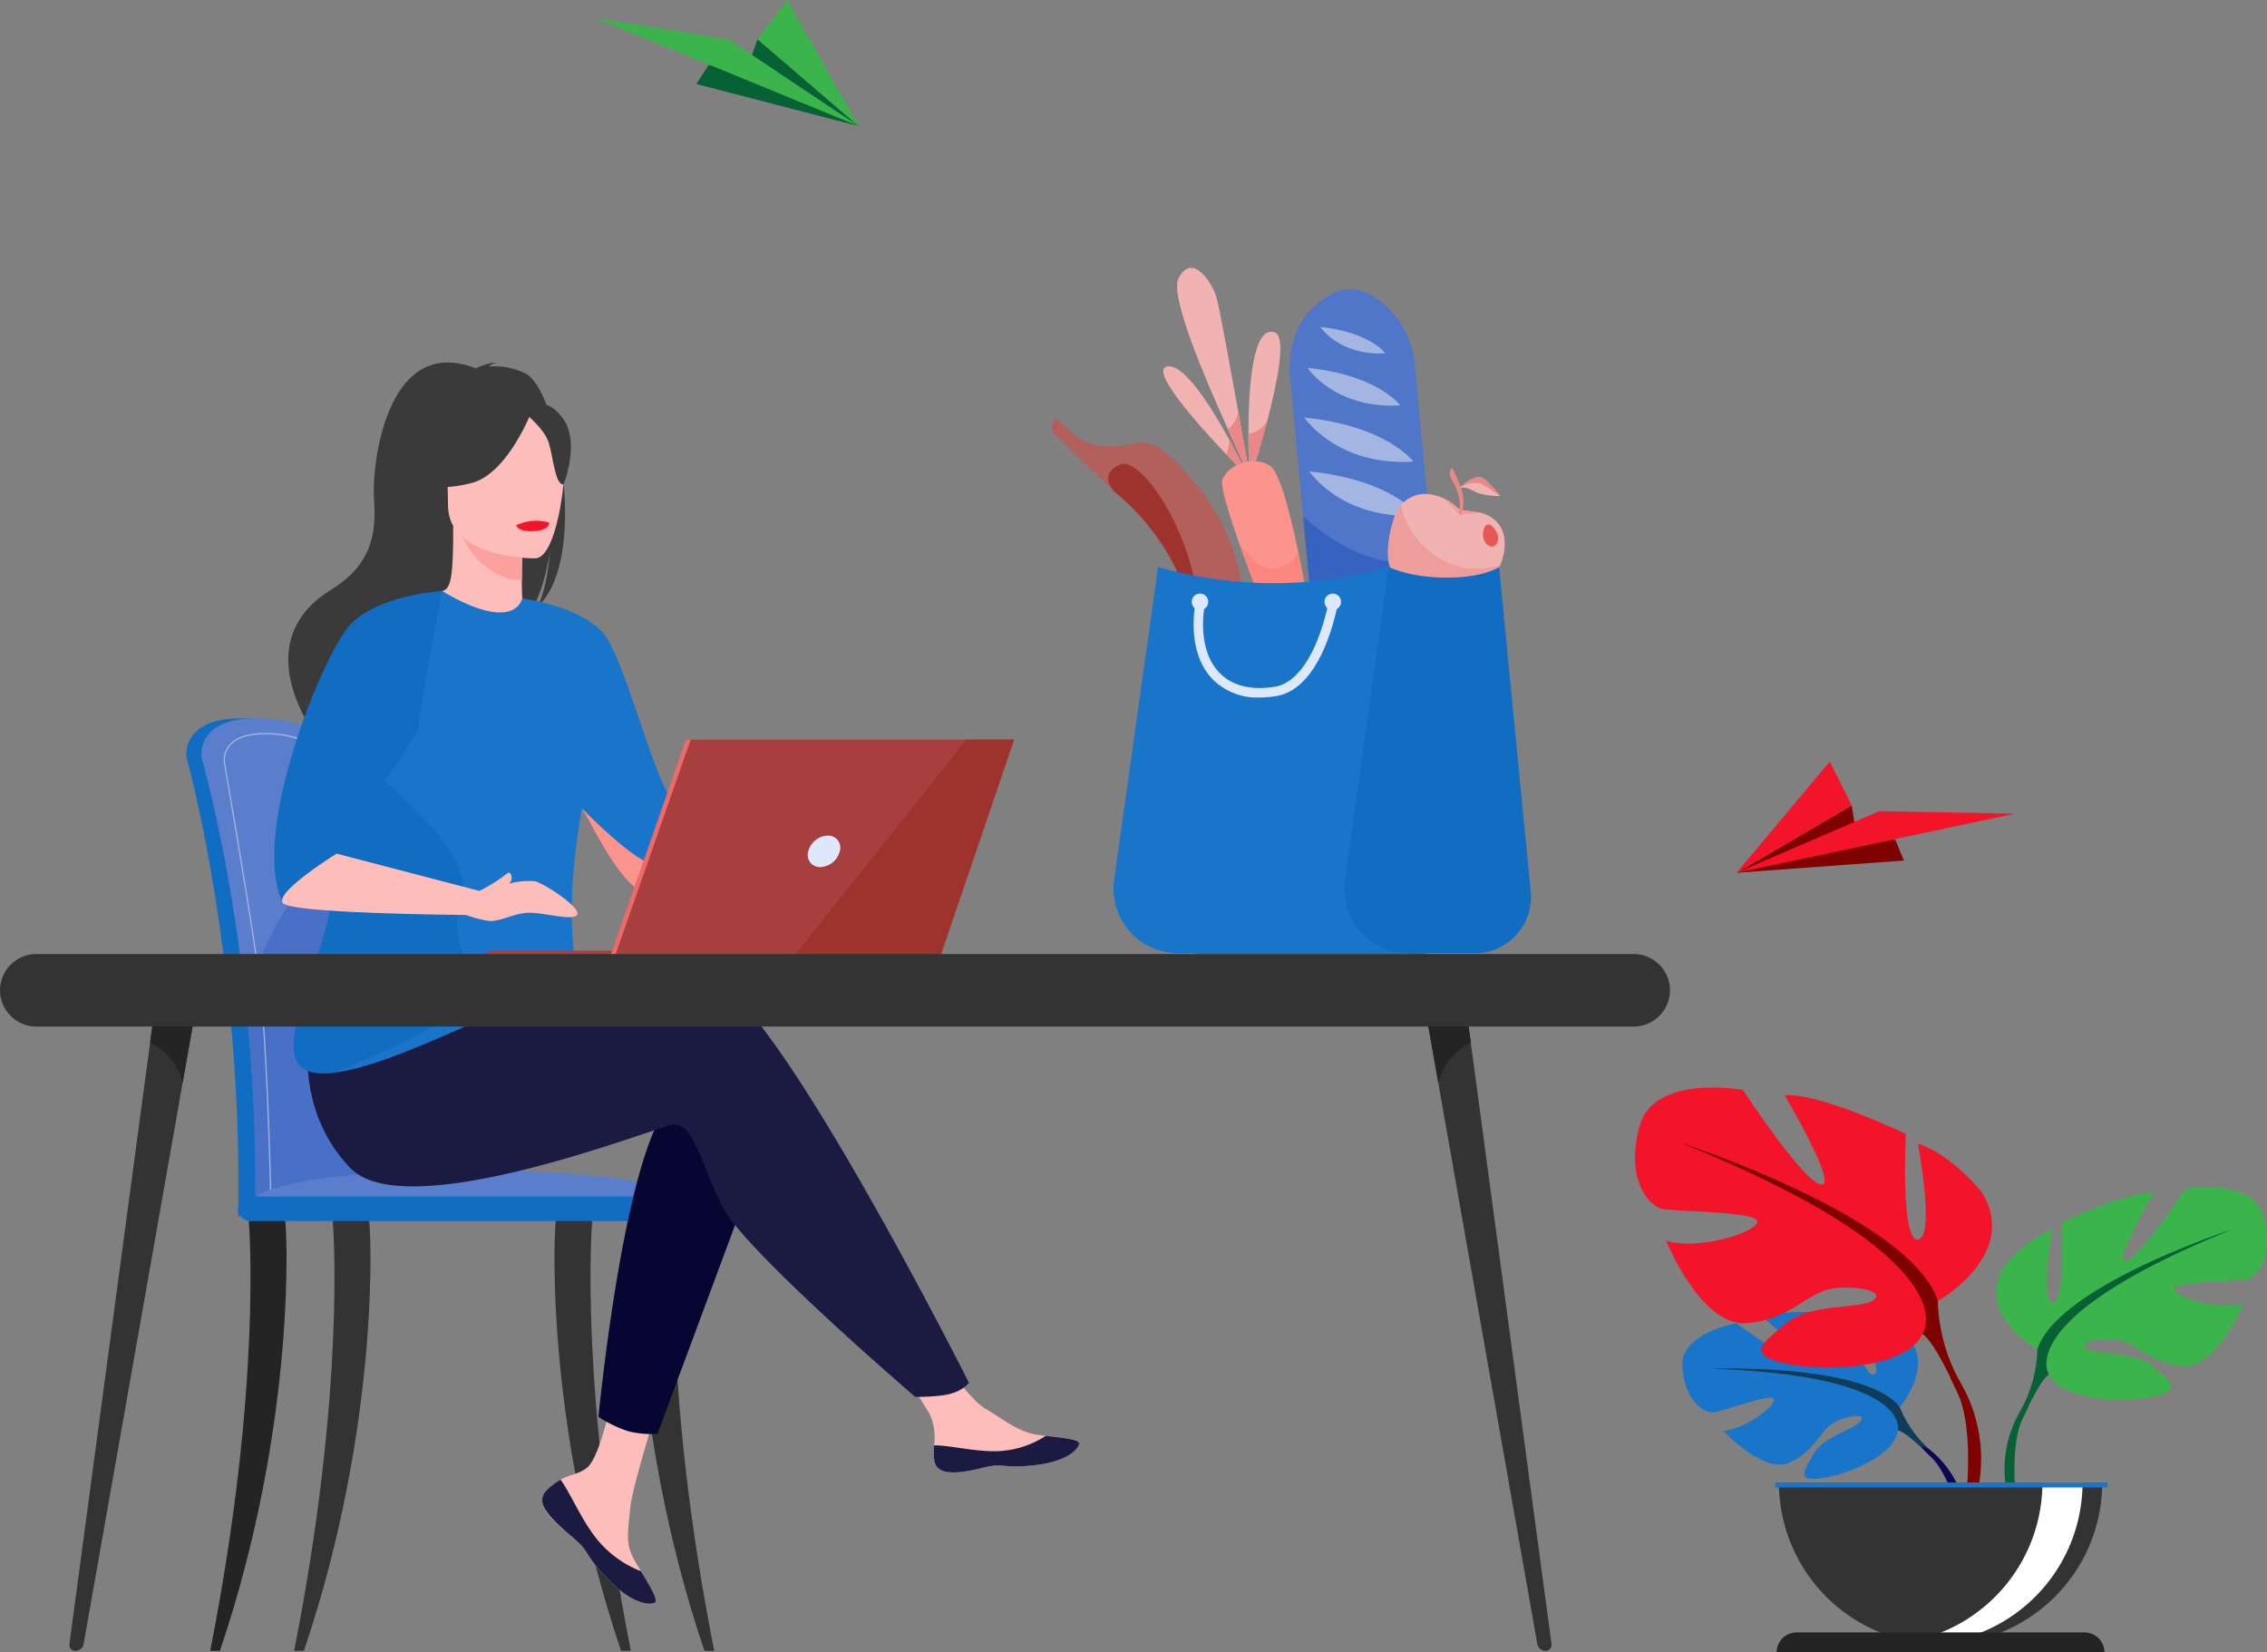 <svg xmlns="http://www.w3.org/2000/svg" width="372.909" height="271.837" viewBox="0 0 372.909 271.837"><rect x="0" y="0" width="372.909" height="271.837" fill="#808080" stroke="none"/><defs><style>.a{fill:#1975c9;}.b{fill:#0f3c5b;}.c{fill:#0b0754;}.d{fill:#3bb54b;}.e{fill:#066135;}.f{fill:#f31429;}.g{fill:#7e0300;}.h{fill:#333;}.i{fill:#fff;}.j{fill:#242424;}.k{fill:#106dc1;}.l{fill:#5a7ecc;}.m{fill:#4870c7;}.n{fill:#a2b3e0;}.o{fill:#fdbdbb;}.p{fill:#1a1a42;}.q{fill:#060632;}.r{fill:#3a3a3a;}.s{fill:#fca09e;}.t{fill:#fb948d;}.u{fill:#a83f3f;}.v{fill:#ed6a68;}.w{fill:#dde8fd;}.x{fill:#9e332e;}.y{fill:#5076c9;}.z{fill:#a3b5e1;}.aa{fill:#3662c1;}.ab{fill:#f1b2b2;}.ac{fill:#ea8888;}.ad{fill:#b3605c;}.ae{fill:#e75755;}.af{fill:#ee9d9d;}.ag{fill:#fb867e;}</style></defs><g transform="translate(0)"><path class="a" d="M1563.143,1568.761s6.475-7.552.4-12.348c0,0-4.439-2.686-8.056-2.469,0,0,5.126,8.6,3.467,9.452s-5.014-9.992-5.014-9.992-10.1-.979-13.346.583c0,0,8.633,7.065,6.814,7.485s-11.14-6.513-11.14-6.513-9.4,1.6-8.9,7.332,3.739,7.5,5.162,7.351,9.748-3.343,9.93-2.166-4.83,4.978-8.34,5.157c0,0,6.625,7.306,11.028,5.2s4.775-5.451,7.526-6.707,5.088-1.249,3.954.029-6.1,2.521-7.671,5.3-2.977,4.651,1.578,3.963,11.962-4.018,12.286-7.836Z" transform="translate(-1250.638 -1337.273)"/><path class="b" d="M1516.12,1592.1s25.523-.984,31.16,6.315a18.486,18.486,0,0,0,5.083,7.134l.6,1.631s-4.424-4.663-6.007-4.947C1546.955,1602.231,1549.431,1593.187,1516.12,1592.1Z" transform="translate(-1234.775 -1366.926)"/><path class="c" d="M1495.531,1646.521a16,16,0,0,1,5.859,11.293l-.993.089s-1.75-7.487-4.914-10.415S1495.531,1646.521,1495.531,1646.521Z" transform="translate(-1177.944 -1407.899)"/><path class="d" d="M1293.691,1493.859s-10.3-5.766-5.491-13.592c0,0,3.844-4.806,7.965-6.043,0,0-2.2,11.673,0,11.938s1.509-13.182,1.509-13.182,10.849-5.217,15.1-4.806c0,0-6.728,11.4-4.536,11.121s9.748-11.806,9.748-11.806,11.121-2.06,12.907,4.536-1.1,9.887-2.748,10.3-12.22.275-11.938,1.647,7.416,3.581,11.4,2.333c0,0-4.393,10.847-10.159,10.3s-7.552-4.121-11.124-4.4-6.179.688-4.393,1.648,7.827.315,10.711,2.767,5.217,3.961-.139,5.059-14.965.413-16.887-3.705Z" transform="translate(-958.55 -1271.869)"/><path class="e" d="M1345.417,1496.1s-28.835,9.337-32.129,19.771a21.93,21.93,0,0,1-2.748,10.028v2.058s3.023-7,4.67-7.963C1315.21,1519.992,1308.756,1510.929,1345.417,1496.1Z" transform="translate(-978.147 -1293.881)"/><path class="e" d="M1453.542,1616.8a19.014,19.014,0,0,0-1.91,14.97l1.144-.306s-1.11-9.053,1.215-13.609S1453.542,1616.8,1453.542,1616.8Z" transform="translate(-1121.149 -1384.789)"/><path class="f" d="M1526.16,1433.6s13.573-7.6,7.239-17.907c0,0-5.069-6.334-10.505-7.963,0,0,2.9,15.383,0,15.758s-1.991-17.377-1.991-17.377-14.3-6.876-19.91-6.334c0,0,8.87,15.023,5.969,14.662s-12.85-15.567-12.85-15.567-14.662-2.714-17.014,5.969,1.447,13.031,3.619,13.573,16.109.363,15.758,2.173-9.775,4.706-15.023,3.078c0,0,5.792,14.3,13.394,13.573s9.954-5.429,14.66-5.792,8.146.907,5.792,2.173-10.317.415-14.117,3.646-6.879,5.224.182,6.671,19.728.544,22.261-4.887Z" transform="translate(-1207.402 -1219.559)"/><path class="g" d="M1498.57,1436.44s38.01,12.308,42.355,26.063a28.865,28.865,0,0,0,3.619,13.213v2.714s-3.982-9.23-6.155-10.505C1538.389,1467.932,1546.9,1455.987,1498.57,1436.44Z" transform="translate(-1222.167 -1248.465)"/><path class="g" d="M1485.5,1595.555a25.055,25.055,0,0,1,2.524,19.735l-1.506-.4s1.464-11.938-1.6-17.938S1485.5,1595.555,1485.5,1595.555Z" transform="translate(-1163.124 -1368.305)"/><path class="h" d="M1427.04,1697.22a26.59,26.59,0,0,1-26.59-26.59h53.18A26.59,26.59,0,0,1,1427.04,1697.22Z" transform="translate(-1107.826 -1426.741)"/><path class="i" d="M1414,1697.022a26.617,26.617,0,0,0,29.9-26.392l-6.606,0A26.594,26.594,0,0,1,1414,1697.022Z" transform="translate(-1101.328 -1426.741)"/><path class="j" d="M1398.912,1777.23h53.916a3.281,3.281,0,0,0-3.281-3.281h-47.357a3.28,3.28,0,0,0-3.281,3.281Z" transform="translate(-1106.657 -1505.393)"/><rect class="a" width="54.661" height="0.817" transform="translate(292.019 243.893)"/><path class="e" d="M2257.25,683.513l26.691,6.922-16.62-14.294-1.359,3.83-6.73.451Z" transform="translate(-2142.702 -669.691)"/><path class="d" d="M2300.51,679.313l-21.261-14.18-22-3.6Z" transform="translate(-2159.272 -658.569)"/><path class="d" d="M2257.25,655.579l16.62,14.294-11.776-20.743Z" transform="translate(-2132.632 -649.13)"/><path class="g" d="M1564.62,1213.173l-27.5,2.01,18.919-11.073.647,4.011,6.54,1.654Z" transform="translate(-1251.446 -1071.605)"/><path class="f" d="M1460.66,1218.206l23.465-10.126,22.29.411Z" transform="translate(-1174.987 -1074.628)"/><path class="f" d="M1591.979,1181.105l-18.919,11.073,15.314-18.289Z" transform="translate(-1287.387 -1048.601)"/><path class="k" d="M2620.7,1203.6a271.577,271.577,0,0,0-3.137-33.311c-2.249-13.007-4.276-20.49-4.3-20.571-.3-1.144-4.577-5.771-14.086-5.627s-8.615,6.208-8.615,6.208h0a1.982,1.982,0,0,0,.069.54c.091.313,8.834,31.993,8.45,72.887,0,.575-.069,1.569-.029,2.228,0,0,22.054.571,22.059,0C2621.874,1222.377,2621.5,1212.479,2620.7,1203.6Z" transform="translate(-2559.867 -1025.913)"/><path class="l" d="M2610.976,1223.544c0,.571-.308,1.027-.673,1.027h0c-.368,0-.659-.466-.664-1.027h-18.9c0,.571-.308,1.027-.676,1.027h0c-.375,0-.671-.478-.666-1.058a285.49,285.49,0,0,0-1.569-32.289c-2.512-24.062-7.163-40.144-7.222-40.366a1.945,1.945,0,0,1-.069-.539s-.9-6.069,8.614-6.208,13.8,4.484,14.087,5.63c.017.06,1.163,4.3,2.688,11.914.5,2.524,1.048,5.42,1.609,8.655a275.892,275.892,0,0,1,3.13,33.3C2611.463,1212.494,2611.745,1219.97,2610.976,1223.544Z" transform="translate(-2547.372 -1025.929)"/><path class="m" d="M2603.661,1279.475c0,.571-.308,1.027-.673,1.027h0c-.368,0-.659-.466-.664-1.027h-18.9c0,.571-.308,1.027-.676,1.027h0c-.375,0-.671-.478-.666-1.058a285.666,285.666,0,0,0-1.569-32.289c3.125-15.28,15.2-26.948,18.107-29.574.5,2.524,1.048,5.42,1.609,8.655a278.352,278.352,0,0,1,3.12,33.309C2604.148,1268.425,2604.43,1275.9,2603.661,1279.475Z" transform="translate(-2540.057 -1081.859)"/><path class="n" d="M2594.167,1230.991h.055l.031-.033a.1.1,0,0,0,.031-.084h0v-.05c.026-.764,1.595-.917,4.121-.917.561,0,1.17,0,1.812.014.736,0,1.495.017,2.3.017a51.062,51.062,0,0,0,8.729-.626c2.027-.356.659-15.978-.783-30.594-.239-2.485-.437-4.448-.525-5.6-.955-12.513-6.365-34.51-6.418-34.682-.239-.915-3.49-4.374-10.584-4.264-2.66.041-4.551.7-5.618,1.958a3.736,3.736,0,0,0-.891,2.786,1.4,1.4,0,0,0,.055.415c.029.12,4.921,28.672,5.718,35.52,1.34,11.477,1.86,35.62,1.867,35.973v.155Zm4.228-1.3c-2.215,0-3.629.112-4.133.635-.079-3.515-.6-24.723-1.855-35.5-.819-7-5.7-35.467-5.73-35.558a1.353,1.353,0,0,1-.048-.37,3.609,3.609,0,0,1,.843-2.626c1.027-1.194,2.865-1.836,5.456-1.877h.318c6.742,0,9.827,3.237,10.054,4.107.052.2,5.491,22.369,6.408,34.639.088,1.158.282,3.123.528,5.608.535,5.415,1.265,12.831,1.614,19.077.511,9.14-.074,11.181-.655,11.281a50.809,50.809,0,0,1-8.69.623c-.8,0-1.562,0-2.3-.017C2599.565,1229.7,2598.958,1229.69,2598.395,1229.69Z" transform="translate(-2549.62 -1033.588)"/><path class="l" d="M2368.343,1461.835h74.1s-1.726-6.984-44.647-5.943C2367.433,1456.628,2368.343,1461.835,2368.343,1461.835Z" transform="translate(-2327.73 -1263.193)"/><path class="j" d="M2651.387,1557.5c8.6-43.5,6.382-70.194,6.37-70.524-.021-.668,1.213-1.277,1.877-1.3s3.639-.2,3.982.375c.449.752,2.18,33.636-10.627,71.448Z" transform="translate(-2616.813 -1285.913)"/><path class="h" d="M2426.744,1557.5c-8.6-43.5-6.384-70.194-6.372-70.524.021-.668-1.213-1.277-1.877-1.3s-3.638-.2-3.982.375c-.449.752-2.18,33.636,10.627,71.448Z" transform="translate(-2322.974 -1285.913)"/><path class="h" d="M2369.313,1557.5c-8.595-43.5-6.384-70.194-6.373-70.524.022-.668-1.212-1.277-1.876-1.3s-3.638-.2-3.98.375c-.451.752-2.182,33.636,10.625,71.448Z" transform="translate(-2251.831 -1285.913)"/><path class="h" d="M2593.542,1557.5c8.6-43.5,6.382-70.194,6.373-70.524-.021-.668,1.213-1.277,1.876-1.3s3.636-.2,3.98.375c.451.752,2.18,33.636-10.625,71.448Z" transform="translate(-2545.159 -1285.913)"/><rect class="k" width="77.139" height="4.033" rx="2.016" transform="translate(39.139 196.839)"/><path class="o" d="M2274.068,1193.146l24.632-5.336,1.452,3.536s-27.18,16.173-29.727,15.381S2274.068,1193.146,2274.068,1193.146Z" transform="translate(-2161.913 -1059.197)"/><path class="o" d="M2390.763,1614.125a2.194,2.194,0,0,0-.389,2.342c.566,1.561,2.431,3.3,4.6,5.045.277.222.523.425.738.614l.165.148.129.117c2.02,1.862,1.258,2.287,4.889,6.067,4.138,4.3,6.988,4.386,7.8,3.992.686-.334-.716-2.626-2.251-5.186-.076-.122-.148-.239-.227-.373-.205-.341-.408-.69-.614-1.031-1.81-3.09-1.344-4.536-.917-9.137.351-3.736,5.814-20.877,5.814-20.877l-7.931-1.366s-2.388,13.647-5.014,15.758c-1.406,1.12-2.982,1.134-4.336,1.965-.1.057-.188.117-.282.179A10.349,10.349,0,0,0,2390.763,1614.125Z" transform="translate(-2301.003 -1368.772)"/><path class="p" d="M2397.575,1670.6a2.194,2.194,0,0,0-.389,2.342c.692,1.559,2.512,3.293,4.605,5.028.275.227.516.434.731.63l.165.148.129.117c2.02,1.862,1.258,2.287,4.89,6.067,4.138,4.3,6.988,4.386,7.8,3.992.686-.334-.716-2.626-2.251-5.186a17.6,17.6,0,0,1-7.38-5.436c-2.492-3.18-4.154-7.265-5.852-9.634-.095.057-.188.117-.281.179a10.365,10.365,0,0,0-2.166,1.752Z" transform="translate(-2307.815 -1425.249)"/><path class="o" d="M2111.629,1601.495c.489,2.45,3.98,2.041,7.878,1.086s2.973.181,8.521-.432,7.232-2.686,7.4-3.51c.15-.733-2.59-.991-5.532-1.33-.37-.041-.743-.086-1.113-.134-3.321-.416-5.754-2.56-8.77-4.319-2.865-1.671-7.122-8.457-7.122-8.457l-7.61.6s3.992,6.067,5.537,8.7a9.181,9.181,0,0,1,.747,5.188A9.8,9.8,0,0,0,2111.629,1601.495Z" transform="translate(-1957.916 -1361.099)"/><path class="p" d="M2113.284,1643.752c3.9-.955,2.973.181,8.521-.432s7.232-2.686,7.4-3.51c.15-.733-2.591-.991-5.532-1.33l-.029.057a15.655,15.655,0,0,1-7.946,2.471c-3.765.091-7.755-.989-10.355-.955a9.82,9.82,0,0,0,.06,2.6C2105.9,1645.115,2109.394,1644.707,2113.284,1643.752Z" transform="translate(-1951.692 -1402.267)"/><path class="o" d="M2222.4,1171.007s1.814-4.441,3.808-4.622,8.342-1.179,8.793-.272a6.281,6.281,0,0,1-1.358,5.348c-1.359,1.177-9.789,3.082-9.789,3.082Z" transform="translate(-2085.614 -1042.394)"/><path class="q" d="M2353.235,1413.286l-16.4,44.143a15.02,15.02,0,0,1-4.937-.454,21.309,21.309,0,0,1-4.775-2.323s4.059-42.384,11.529-51.2S2353.235,1413.286,2353.235,1413.286Z" transform="translate(-2228.678 -1221.553)"/><path class="p" d="M2190.288,1335.873s47.13-15.937,57.643-12.544S2290,1389.5,2290,1389.5a6.02,6.02,0,0,1-2.655,1.671c-1.81.678-6.186.635-6.186.635s-28.484-24.415-31.874-31.535-4.747-13.9-8.137-13.225-43.742,16.615-52.9,7.12-6.762-21.83-6.762-21.83Z" transform="translate(-2130.608 -1162)"/><path class="r" d="M2500.571,939.026c.752-1.554,1.595-4.314,2.008-9.235-.065.478-.912,6.685-3.3,10.207-9.789,6.446-28.588,27.934-28.218,31.993,0,0-6.616-11.221-6.731-11.291,0,0-12.208-15.519,2.261-24.415,7.354-4.52,7.315-10.319,7.008-15.357s2.005-26.741,16.737-21.053c0,0,2.363-1.051,3.421-.893a2.9,2.9,0,0,0-1.3.621,11.321,11.321,0,0,1,6.186,1.194C2504.04,903.857,2508.873,931.386,2500.571,939.026Z" transform="translate(-2412.091 -839.291)"/><path class="o" d="M2499.936,1026c.05.024-4.732,2.507-8.328,1.521-3.385-.922-5.594-5.307-5.548-5.317,1.432-.287,1.845-2.254,1.817-10.715l.647.127,10.89,2.149s-.239,3.426-.253,6.656C2499.15,1023.141,2499.315,1025.713,2499.936,1026Z" transform="translate(-2413.327 -924.975)"/><path class="s" d="M2499.139,1014.178s-.239,3.426-.253,6.657c-6.1-.172-9.312-5.73-10.637-8.815Z" transform="translate(-2413.053 -925.378)"/><path class="o" d="M2474.2,956.335s-14.421.239-14.43-8.743-1.876-15,7.33-15.519,11,2.894,11.73,5.89S2477.951,956.041,2474.2,956.335Z" transform="translate(-2386.076 -864.478)"/><path class="r" d="M2500.692,925.443s-3.947,10.539-10.006,12.1-8.686-.064-8.686-.064a17.158,17.158,0,0,0,5.611-10.135C2487.62,927.338,2497.724,920.429,2500.692,925.443Z" transform="translate(-2413.114 -858.082)"/><path class="r" d="M2455.475,929.381s2.946,2.352,3.665,4.639,1.043,7,2.417,6.836c0,0,2.975-7.163-.37-11.222C2457.635,925.358,2455.475,929.381,2455.475,929.381Z" transform="translate(-2368.864 -861.164)"/><path class="a" d="M2373.264,1098.938c-1.433-5.969,3.417-17.536,8.466-27.115,4.582-8.684,9.338-15.729,9.765-15.474,12.086,7.162,13.177,1.208,13.177,1.208h0s10.983,1.456,14.087,6.807c3.854,6.637,8.02,25.189,12.157,28.7-.635,1.943-.363,2.98.311,5.389.146.518.3,1.008.478,1.473a28.4,28.4,0,0,0,2.077,4.267c-2.1,1.277-6.165,3.708-9.159,1.96-4.56-2.669-8.118-10.8-10.123-14.034l-.021-.036c-4.355,24.644,1.566,30.257-1.433,32.858-3.163,2.743-7.686-1.308-17.632,3-6.525,2.829-15.579,6.924-21.672,7.64-3.2.377-5.582-.179-6.361-2.337C2365.125,1126.968,2375.976,1110.307,2373.264,1098.938Z" transform="translate(-2318.763 -959.118)"/><path class="f" d="M2470.472,1008.729s.27,1.141,3.1.955c0,0,2.388-.148,2.309-1.4A7.744,7.744,0,0,0,2470.472,1008.729Z" transform="translate(-2385.556 -922.317)"/><path class="k" d="M2525.685,1218.013c.778,2.149,3.164,2.715,6.36,2.337,4.216-1.836,22.443-8.9,22.238-13.681-.3-7.081-3.5-7.308-1.244-16.049,1.814-7.02-15.022-20.072-17.708-22.921-5.05,9.581-5.191,10.028-3.768,16C2534.275,1195.078,2523.424,1211.738,2525.685,1218.013Z" transform="translate(-2477.062 -1043.889)"/><path class="k" d="M2545.63,1107.709a26.888,26.888,0,0,1,8.815-8.144c-.511-1.313,13.593-18.6,13.593-21.283s3.762-21.922,3.762-21.922-11.751.716-15.82,6.4C2550.893,1069.857,2540.328,1097.166,2545.63,1107.709Z" transform="translate(-2499.069 -959.132)"/><path class="t" d="M2367.05,1206.2c2,3.235,5.563,11.365,10.123,14.034,2.994,1.748,7.055-.683,9.159-1.96a28.411,28.411,0,0,1-2.077-4.267c-1.671.384-3.727.874-5.05,1.273C2376.636,1216.058,2367.05,1206.2,2367.05,1206.2Z" transform="translate(-2271.309 -1073.196)"/><path class="o" d="M2459.906,1237.32l23.481,6.131a27.686,27.686,0,0,0,4.634-2.91.289.289,0,0,1,.449.052,1.271,1.271,0,0,1-.2,1.671,12.674,12.674,0,0,1,4.247-.408c1.758.477,7.777,4.472,6.924,5.556s-6.148-.649-8.6-.322-4.326,1.533-6.083,1.272a20.4,20.4,0,0,1-3.594-.955s-28.576-.2-30.083-1.941S2459.906,1237.32,2459.906,1237.32Z" transform="translate(-2404.529 -1096.886)"/><path class="u" d="M2410.185,1306.923h-34.4a2.741,2.741,0,0,1,2.743-2.743h31.661Z" transform="translate(-2297.247 -1147.784)"/><path class="v" d="M2166.513,1158.73h53.192l-12.756,37.468H2153.41Z" transform="translate(-2053.675 -1037.06)"/><path class="u" d="M2216.425,1158.72l-12.757,37.47H2150.13l13.105-37.47Z" transform="translate(-2049.611 -1037.052)"/><path class="w" d="M2275.205,1227.48a3.457,3.457,0,0,1-3.19,2.593,2,2,0,0,1-1.994-2.593,3.455,3.455,0,0,1,3.189-2.591A2,2,0,0,1,2275.205,1227.48Z" transform="translate(-2137.069 -1087.424)"/><path class="x" d="M2187.793,1158.72l-12.757,37.47H2150.13l29.832-37.47Z" transform="translate(-2020.98 -1037.052)"/><path class="y" d="M1854.114,862.178l2.211,23.563,2.555,27.168a10.312,10.312,0,0,0,20.533-1.929l-1.473-15.662-3.3-35.068c-.53-5.642-5.826-12.415-11.46-11.883C1863.166,848.364,1853.826,850.331,1854.114,862.178Z" transform="translate(-1641.968 -800.775)"/><path class="z" d="M1899.375,908.769s-3.581-4.976-15.235-6.169C1884.128,902.6,1888.629,909.414,1899.375,908.769Z" transform="translate(-1669.055 -842.083)"/><path class="z" d="M1893,944.088s-4.214-5.854-17.926-7.258C1875.07,936.83,1880.359,944.845,1893,944.088Z" transform="translate(-1660.51 -868.14)"/><path class="z" d="M1889.5,981.218s-4.214-5.854-17.923-7.258C1871.58,973.969,1876.859,981.975,1889.5,981.218Z" transform="translate(-1656.184 -896.405)"/><path class="z" d="M1905.064,878.756s-2.512-3.488-10.684-4.326C1894.38,874.43,1897.515,879.21,1905.064,878.756Z" transform="translate(-1677.189 -820.638)"/><path class="aa" d="M1854.108,1005l2.555,27.168a10.312,10.312,0,0,0,20.533-1.929l-1.473-15.662a7.226,7.226,0,0,0-5.136-2.051C1863.622,1012.8,1856.884,1007.457,1854.108,1005Z" transform="translate(-1639.751 -920.034)"/><path class="ab" d="M1966.9,902.129v.16l.05-.155c.277-.852,1.626-5.057,2.865-9.736,1.7-6.477,3.163-13.867,1.234-14.55-3.655-1.294-4.328,9.054-4.338,16.689C1966.7,898.3,1966.86,901.4,1966.9,902.129Z" transform="translate(-1761.356 -823.156)"/><path class="ab" d="M1995.832,860.179c1.32,2.93,2.466,5.394,3.123,6.871.286.642.477,1.1.556,1.323-.064-.365-.239-1.344-.478-2.736h0c-.37-2.087-.907-5.1-1.495-8.373-1.433-7.953-3.166-17.429-3.582-18.788-.716-2.387-4.016-7.478-6.236-3.051C1986.284,838.29,1991.852,851.347,1995.832,860.179Z" transform="translate(-1793.866 -789.615)"/><path class="ab" d="M1998.845,916c1.366,1.432,2.514,2.607,3.154,3.254l.549.552s-.349-.747-.955-1.936c-.561-1.125-1.344-2.645-2.256-4.3-2.994-5.456-7.4-12.446-10.135-12.043C1986.089,901.976,1993.894,910.774,1998.845,916Z" transform="translate(-1797.143 -841.253)"/><path class="ac" d="M1975.85,948.856h.06c.277-.852,1.626-5.057,2.865-9.736a4.456,4.456,0,0,1-3.1,2.149C1975.655,945.027,1975.812,948.128,1975.85,948.856Z" transform="translate(-1770.308 -869.883)"/><path class="ac" d="M1989.509,935.385c1.32,2.93,2.466,5.394,3.123,6.871a11.91,11.91,0,0,0,.074-1.413h0c-.37-2.087-.907-5.1-1.495-8.373A4.06,4.06,0,0,1,1989.509,935.385Z" transform="translate(-1787.543 -864.821)"/><path class="ac" d="M1990.79,954.448c1.366,1.433,2.514,2.607,3.154,3.254a8.594,8.594,0,0,0-.4-1.385c-.561-1.125-1.344-2.646-2.256-4.3A6.079,6.079,0,0,1,1990.79,954.448Z" transform="translate(-1789.087 -879.703)"/><path class="ab" d="M1987.379,979c.019.1.026.155.026.155A.445.445,0,0,0,1987.379,979Z" transform="translate(-1781.734 -900.242)"/><path class="t" d="M1949.436,980.3c2.29,6.487,5.143,13.561,5.143,13.561l6.447-1.932s-.755-4.8-1.863-10.149c-1.292-6.234-3.061-13.208-4.677-14.161a5.21,5.21,0,0,0-2.285-.716,5.621,5.621,0,0,0-1.153.033l-.267.041a6.652,6.652,0,0,0-.659.155c-.083.024-.167.053-.239.081a5.985,5.985,0,0,0-.824.346,4.966,4.966,0,0,0-2.366,2.342C1946.315,970.81,1947.7,975.4,1949.436,980.3Z" transform="translate(-1745.624 -891.02)"/><path class="ad" d="M2022.72,963.982a38.51,38.51,0,0,1-.881,16.632,3.328,3.328,0,0,1-3.047,2.466c-.974-.146-2.641-2.189-3.414-4.6a8.5,8.5,0,0,1-.406-2.046c-.353-5.379-1.492-11.959-3.56-15.533a38.013,38.013,0,0,0-9.44-11.46h0c-.425-.329-10.159-9.789-10.159-9.789-.919-1.3.547-2.388.547-2.388a30.011,30.011,0,0,0,3.791,3.316c2.889,2.263,8.722.929,8.722.929a5.332,5.332,0,0,1,4.868,1,39.422,39.422,0,0,1,7.454,8.118A34.279,34.279,0,0,1,2022.72,963.982Z" transform="translate(-1818.57 -868.467)"/><path class="x" d="M2036.074,1000.343c-.353-5.379-1.492-11.959-3.56-15.533a38.014,38.014,0,0,0-9.441-11.46h0c-.076-.072-2.972-2.925.926-4.574,3.82-1.614,15.906,16.211,12.48,33.629A8.493,8.493,0,0,1,2036.074,1000.343Z" transform="translate(-1839.672 -892.38)"/><path class="ab" d="M1813.493,999.556a11.675,11.675,0,0,0,1.671,2.046,15.8,15.8,0,0,0,11.42,4.221,14.866,14.866,0,0,0,3.133-4.572h0c.716-1.776,1.227-4.391,0-6.332a4.89,4.89,0,0,0-2.836-2.149c-1.752-.532-3.541-.258-4.324-1.036a7.762,7.762,0,0,0-3.075-1.814c-.2-.065-.4-.119-.6-.165h0c-.084-.022-.167-.038-.253-.055h0a5.234,5.234,0,0,0-5.224,1.65,5.951,5.951,0,0,0-.86,1.4A7.272,7.272,0,0,0,1813.493,999.556Z" transform="translate(-1582.929 -908.29)"/><path class="ae" d="M1817.895,1010.533s1.657,1.3,1.151,2.743-1.819.773-2.23-.222S1816.8,1010.049,1817.895,1010.533Z" transform="translate(-1572.71 -924.19)"/><path class="af" d="M1817.367,997a5.983,5.983,0,0,0-.859,1.409c-.884,1.986-2.1,7.261-.638,9.55l1.963,1.793c2.486,2.452,7.693,1.771,12.719,1.724a14.866,14.866,0,0,0,3.133-4.572h0a12.247,12.247,0,0,1-12.074-2.677A12.844,12.844,0,0,1,1817.367,997Z" transform="translate(-1586.902 -913.944)"/><path class="ab" d="M1815.34,979.877c1.027-.611,2.065.239,3.271.716a12.459,12.459,0,0,0,3.526.463,16.8,16.8,0,0,0-2.519-2.739C1818.055,976.956,1815.34,979.877,1815.34,979.877Z" transform="translate(-1575.391 -899.447)"/><path class="ac" d="M1815.34,979.88a4.414,4.414,0,0,1,3.62-.891,26.088,26.088,0,0,1,3.178,2.072,16.812,16.812,0,0,0-2.519-2.739C1818.054,976.96,1815.34,979.88,1815.34,979.88Z" transform="translate(-1575.391 -899.451)"/><path class="af" d="M1830.145,992.824a7.765,7.765,0,0,0-3.075-1.815c2.051.769,3.18,3.367,3.959,3.066a13.674,13.674,0,0,1,3.441-.215C1832.717,993.328,1830.929,993.6,1830.145,992.824Z" transform="translate(-1590.523 -909.384)"/><path class="af" d="M1860.57,990.09a2.568,2.568,0,0,0,.253.055C1860.739,990.124,1860.656,990.107,1860.57,990.09Z" transform="translate(-1624.875 -908.684)"/><path class="ac" d="M1842.447,979.407h0a6.5,6.5,0,0,0-.11-4.51,29.076,29.076,0,0,0-1.272-2.992.167.167,0,0,0-.311.021l-.124.38a1.378,1.378,0,0,0,.127,1.136c.635,1.051,1.91,3.5,1.337,5.527C1842.029,979.2,1842.33,979.667,1842.447,979.407Z" transform="translate(-1602.087 -894.768)"/><path class="ag" d="M1946.63,1023.06c2.29,6.487,5.143,13.561,5.143,13.561l6.446-1.931s-.755-4.8-1.862-10.15h0a4.983,4.983,0,0,1-4.41,2.865C1950.175,1027.374,1948.1,1025.054,1946.63,1023.06Z" transform="translate(-1742.819 -933.782)"/><path class="a" d="M1866.143,1091.256l7.225-51.457a68.809,68.809,0,0,0,37.936,0l6.208,63.7h-38.117l-.017-.163h-2.722a10.61,10.61,0,0,1-10.512-12.083Z" transform="translate(-1682.869 -946.525)"/><path class="k" d="M1801.327,1039.8l-7.222,51.456a10.608,10.608,0,0,0,10.505,12.083h10.883a9.233,9.233,0,0,0,9.178-10.236l-5.2-53.3s-2.421,1.752-8.621,1.752C1804.719,1041.552,1801.327,1039.8,1801.327,1039.8Z" transform="translate(-1572.883 -946.525)"/><path class="w" d="M1937.77,1079.038a17.259,17.259,0,0,0,2.738-.239c7.7-1.244,10.075-14.831,10.173-15.409l-1.528-.258h0a35.2,35.2,0,0,1-2.013,6.8c-1.273,3.044-3.5,6.785-6.881,7.332-3.846.621-6.967-.151-9.025-2.228-2.438-2.462-3.3-6.6-2.438-11.649l-1.528-.263c-.955,5.558.064,10.176,2.865,13A10.372,10.372,0,0,0,1937.77,1079.038Z" transform="translate(-1730.575 -964.285)"/><path class="w" d="M1927.612,1059.506a1.356,1.356,0,1,0-1.356,1.356A1.356,1.356,0,0,0,1927.612,1059.506Z" transform="translate(-1707.024 -960.494)"/><path class="w" d="M2019.082,1059.506a1.356,1.356,0,1,0-1.356,1.356A1.356,1.356,0,0,0,2019.082,1059.506Z" transform="translate(-1820.332 -960.494)"/><path class="h" d="M2712.733,1439.5a1.375,1.375,0,0,0,1.364-1.117l6.685-37.869,9.6-54.46,2.686-15.23-6.843-.2-1.194,8.834-8.338,62.126-4.935,36.833a.967.967,0,0,0,.977,1.079Z" transform="translate(-2700.341 -1167.918)"/><path class="j" d="M2711.72,1339.471a9.825,9.825,0,0,1,5.345,6.585l2.686-15.23-6.843-.2Z" transform="translate(-2687.021 -1167.918)"/><path class="h" d="M1800.168,1439.5a1.375,1.375,0,0,1-1.363-1.117l-6.685-37.869-9.61-54.46-2.688-15.23,6.845-.2,1.194,8.834,8.337,62.126,4.942,36.826a.955.955,0,0,1-.972,1.086Z" transform="translate(-1545.923 -1167.918)"/><path class="j" d="M1843.514,1339.471a9.817,9.817,0,0,0-5.346,6.585l-2.688-15.23,6.845-.2Z" transform="translate(-1601.576 -1167.918)"/><path class="h" d="M1704.209,1318.428h262.767a6,6,0,0,0,5.969-5.969h0a6,6,0,0,0-5.969-5.969H1704.209a6,6,0,0,0-5.969,5.969h0A6,6,0,0,0,1704.209,1318.428Z" transform="translate(-1698.24 -1149.541)"/></g></svg>